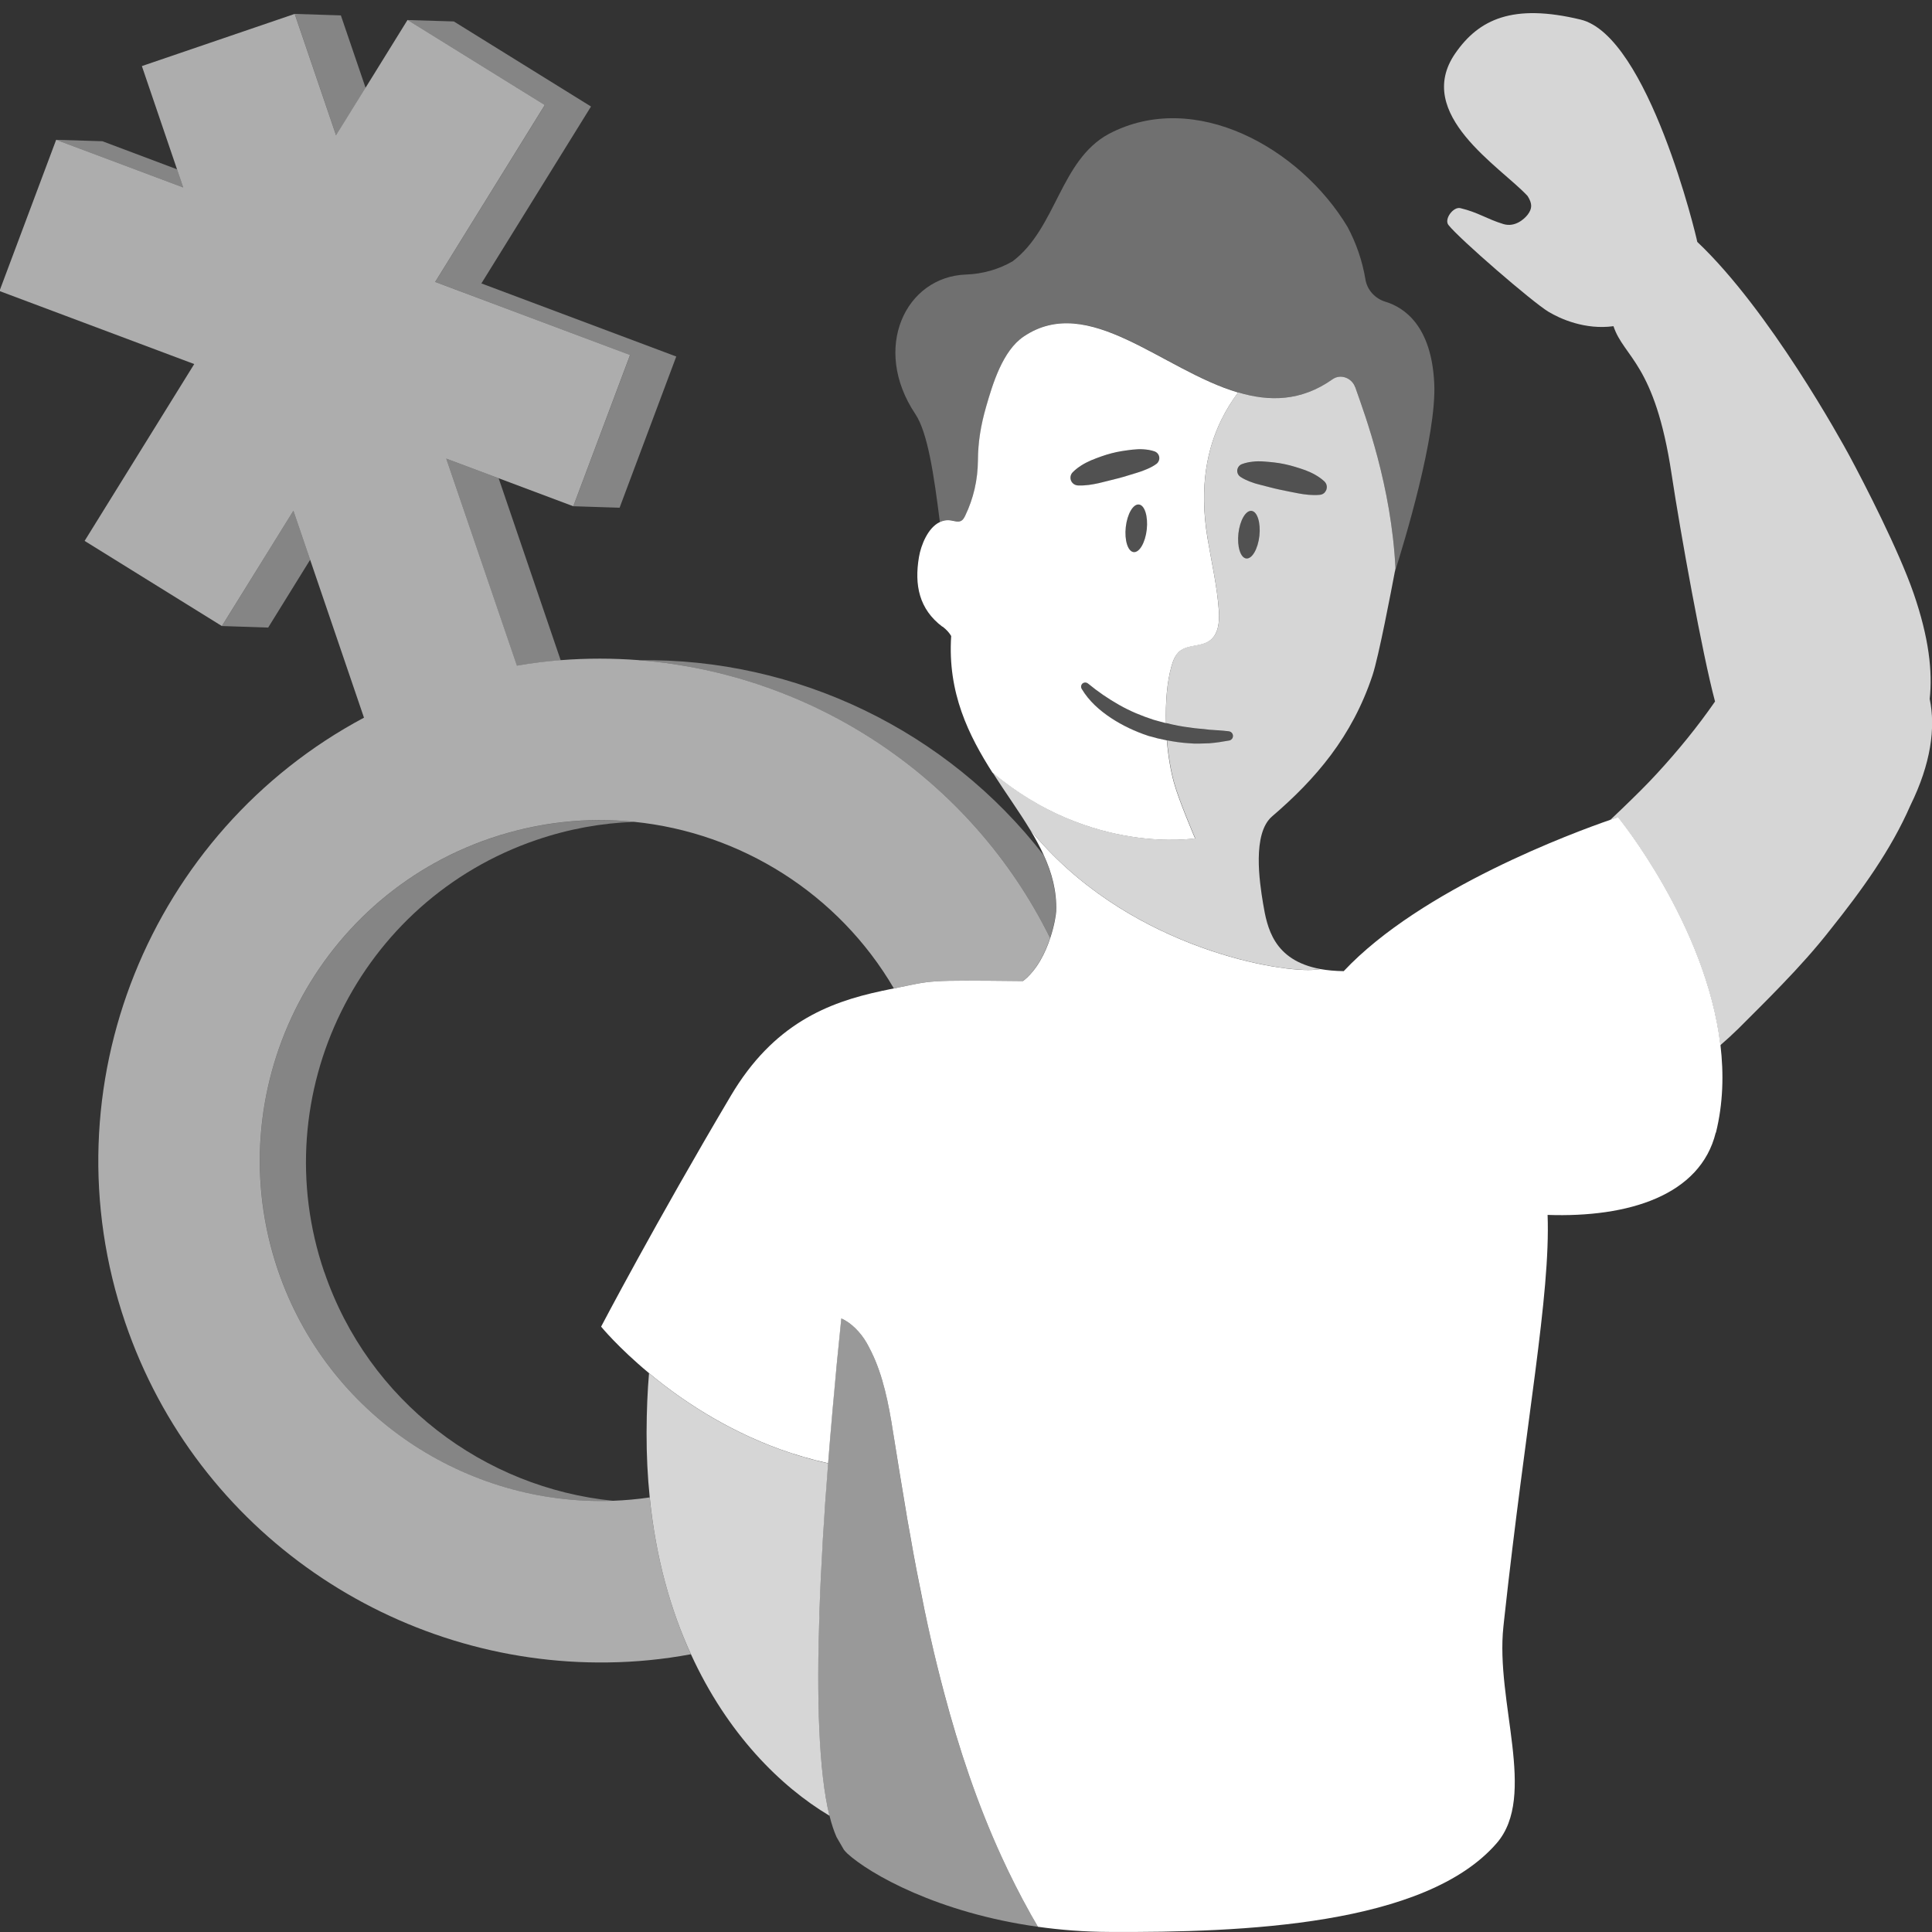 <svg viewBox="0 0 300 300" xmlns="http://www.w3.org/2000/svg"><rect x="0" y="0" width="300" height="300" fill="#333333" stroke="none"/><g fill="#fff"><path d="m 163.97 141.51 c -.02 .5 -.26 2.17 -.92 4.14 -12.33 -24.98 -36.97 -41.01 -63.81 -43.13 24.46 -.36 47.86 10.95 62.81 30.27 1.26 2.76 2.03 5.61 1.92 8.72 z" opacity=".4"/><path d="m 77.43 74.26 l 9.63 28.26 c -2.26 .18 -4.53 .46 -6.81 .84 l -10.96 -32.15 8.13 3.05 z" opacity=".4"/><path d="m 74.75 44.01 l 30.26 11.35 -8.8 23.48 -7.18 -.23 8.81 -23.47 -30.26 -11.36 17.02 -27.46 -21.31 -13.21 7.18 .22 21.3 13.21 z" opacity=".4"/><path d="m 45.56 79.3 l 2.6 7.62 -6.52 10.53 -7.18 -.24 z" opacity=".4"/><path d="m 27.49 26.29 l .96 2.82 -19.73 -7.4 7.18 .22 z" opacity=".4"/><path d="m 52.93 2.39 l 3.84 11.25 -4.58 7.38 -6.42 -18.86 z" opacity=".4"/><path d="m 163.06 145.65 c -.76 2.3 -2.07 5 -4.23 6.69 -15.54 -.16 -13.78 -.11 -20.03 1.14 -8.61 -14.72 -23.78 -24.19 -40.34 -25.87 -7.31 -.75 -14.9 .04 -22.31 2.56 -27.59 9.4 -42.38 39.5 -32.98 67.1 7.71 22.59 29.29 36.6 52.01 35.77 1.89 -.07 3.8 -.24 5.7 -.52 .96 9.44 3.28 17.53 6.4 24.35 -4.29 .8 -8.6 1.22 -12.87 1.27 -32.87 .49 -63.81 -20.04 -74.97 -52.79 -12.49 -36.64 3.97 -76.26 37.08 -93.91 l -10.96 -32.14 -11.11 17.91 -21.31 -13.22 17.02 -27.46 -30.24 -11.34 8.8 -23.48 19.73 7.4 -6.42 -18.85 23.73 -8.1 6.42 18.85 4.58 -7.38 6.52 -10.53 21.31 13.21 -17.02 27.47 30.26 11.35 -8.81 23.48 -11.59 -4.35 -8.14 -3.05 10.97 32.15 c 2.27 -.39 4.54 -.67 6.8 -.85 4.07 -.32 8.15 -.31 12.17 0 l .01 .01 c 26.84 2.11 51.48 18.15 63.81 43.13 z" opacity=".6"/><path d="m 50.35 197.49 c 6.89 20.2 24.87 33.55 44.84 35.55 -22.73 .84 -44.31 -13.18 -52.01 -35.77 -9.4 -27.59 5.38 -57.69 32.97 -67.09 7.4 -2.52 14.99 -3.31 22.31 -2.56 -5.04 .18 -10.13 1.09 -15.14 2.8 -27.59 9.4 -42.38 39.49 -32.98 67.08 z" opacity=".4"/><path d="m 147.66 80.79 c .54 .08 1.13 .33 1.62 .06 .3 -.17 .48 -.49 .62 -.8 1.27 -2.66 1.94 -5.6 1.97 -8.54 .02 -2.95 .47 -5.56 1.29 -8.43 1.01 -3.54 2.56 -8.64 5.81 -10.84 10.1 -6.84 21.54 5.23 33.3 8.69 4.86 1.43 9.77 1.4 14.66 -2.04 1.25 -.88 3 -.21 3.51 1.23 1.58 4.49 5.61 15.31 6.25 28.14 0 0 -.04 .23 -.12 .62 1.43 -4.51 6.52 -21.16 6.14 -29.33 -.42 -8.98 -4.67 -11.81 -7.59 -12.7 -1.61 -.49 -2.83 -1.82 -3.1 -3.48 -.48 -2.89 -1.44 -5.64 -2.79 -8.16 -7.31 -12.17 -23.66 -21.46 -37.05 -14.42 -7.57 4.1 -8.12 14.6 -14.92 19.77 -2.16 1.26 -4.66 1.98 -7.26 2.07 -9.39 .33 -14.71 11.44 -7.87 21.66 1.92 2.87 2.89 9.43 3.81 16.77 .52 -.25 1.09 -.36 1.73 -.27 z" opacity=".3"/><path d="m 210.43 60.12 c -.51 -1.44 -2.26 -2.11 -3.51 -1.23 -4.89 3.45 -9.81 3.48 -14.66 2.04 -.91 1.22 -1.79 2.61 -2.57 4.18 -2.17 4.4 -3.52 10.31 -2.19 18.37 .62 3.8 1.51 7.57 1.78 11.41 .11 1.68 -.08 3.62 -1.45 4.59 -1.35 .95 -3.34 .56 -4.61 1.6 -.72 .58 -1.06 1.5 -1.31 2.38 -.69 2.41 -.94 5.6 -.85 8.81 1.23 .31 2.48 .56 3.76 .71 .97 .17 1.96 .18 2.94 .33 .99 .08 1.98 .11 2.99 .24 l .07 .01 c .4 .05 .68 .42 .63 .81 -.04 .32 -.29 .57 -.59 .62 -1.03 .19 -2.07 .35 -3.12 .43 -1.05 .03 -2.11 .1 -3.16 -.01 -1.13 -.07 -2.25 -.23 -3.36 -.45 .2 2.42 .59 4.72 1.1 6.57 .83 2.97 3.28 8.64 3.28 8.64 s -16.11 2.69 -31.46 -10.22 c .02 .04 .04 .07 .06 .11 1.93 3.03 3.99 5.87 5.72 8.72 14.49 17.85 37.6 22.11 43.85 21.82 .25 -.01 .72 -.06 1.26 -.13 -7.32 -1.35 -8.28 -6.49 -8.9 -10.18 -.56 -3.35 -1.69 -10.87 1.4 -13.52 6.75 -5.79 12.41 -12.34 15.59 -21.9 .98 -2.97 2.95 -13.35 3.45 -15.99 .07 -.39 .12 -.62 .12 -.62 -.64 -12.83 -4.67 -23.65 -6.25 -28.14 z m -14.87 23.09 c -.23 2.04 -1.14 3.61 -2.04 3.51 s -1.44 -1.84 -1.22 -3.88 c .23 -2.04 1.14 -3.61 2.04 -3.51 s 1.44 1.84 1.22 3.88 z m 10.17 -6.76 c -.21 .23 -.49 .36 -.79 .39 h -.02 c -1.15 .1 -2.19 -.03 -3.21 -.21 -1.02 -.21 -2.04 -.38 -3.04 -.61 -1.01 -.21 -2 -.5 -3.02 -.75 -.51 -.12 -1.01 -.27 -1.51 -.47 -.5 -.19 -1 -.41 -1.5 -.74 l -.02 -.01 c -.51 -.34 -.66 -1.02 -.32 -1.54 .13 -.2 .32 -.35 .52 -.43 .57 -.22 1.14 -.33 1.7 -.39 .56 -.07 1.13 -.07 1.68 -.03 1.11 .08 2.22 .18 3.31 .42 1.09 .23 2.15 .57 3.2 .94 1.04 .4 2.05 .92 2.93 1.72 .49 .45 .53 1.21 .08 1.7 z" opacity=".8"/><path d="m 176.86 78.35 c -.9 -.1 -1.82 1.47 -2.04 3.51 -.23 2.04 .32 3.78 1.22 3.88 s 1.82 -1.47 2.04 -3.51 c .23 -2.04 -.32 -3.78 -1.22 -3.88 z" opacity=".15"/><path d="m 194.34 79.34 c -.9 -.1 -1.82 1.47 -2.04 3.51 -.23 2.04 .32 3.78 1.22 3.88 s 1.82 -1.47 2.04 -3.51 c .23 -2.04 -.32 -3.78 -1.22 -3.88 z" opacity=".15"/><path d="m 192.63 74.06 l .02 .01 c .5 .33 1 .55 1.5 .74 .5 .2 1 .35 1.51 .47 1.01 .25 2.01 .54 3.02 .75 1.01 .23 2.03 .4 3.04 .61 1.03 .18 2.07 .31 3.21 .21 h .02 c .29 -.03 .57 -.16 .79 -.39 .45 -.49 .41 -1.25 -.08 -1.7 -.88 -.8 -1.89 -1.32 -2.93 -1.72 -1.05 -.37 -2.11 -.72 -3.2 -.94 -1.09 -.24 -2.2 -.34 -3.31 -.42 -.56 -.04 -1.12 -.04 -1.68 .03 -.56 .06 -1.13 .17 -1.7 .39 -.21 .08 -.39 .23 -.52 .43 -.34 .51 -.19 1.2 .32 1.54 z" opacity=".15"/><path d="m 167.37 75.39 h .02 c 1.15 .05 2.18 -.13 3.2 -.35 1.01 -.26 2.02 -.47 3.01 -.75 1 -.26 1.98 -.59 2.98 -.88 .5 -.15 .99 -.32 1.48 -.54 .49 -.21 .98 -.46 1.47 -.8 l .02 -.01 c .18 -.13 .33 -.32 .4 -.54 .2 -.58 -.11 -1.21 -.69 -1.41 s -1.15 -.28 -1.72 -.32 -1.13 -.02 -1.68 .05 c -1.11 .13 -2.21 .28 -3.29 .57 -1.08 .28 -2.13 .67 -3.16 1.09 -1.02 .45 -2 1.01 -2.85 1.85 -.21 .21 -.34 .49 -.35 .8 -.03 .66 .49 1.22 1.15 1.25 z" opacity=".15"/><path d="m 160 297.15 c -1.62 -2.89 -3.11 -5.84 -4.48 -8.84 -3.75 -8.18 -6.62 -16.74 -8.94 -25.48 -2.81 -10.58 -4.82 -21.43 -6.59 -32.27 -.11 -.68 -.23 -1.37 -.34 -2.05 -.25 -1.54 -.49 -3.08 -.73 -4.62 -.83 -5.31 -1.69 -10.75 -4.37 -15.41 -.89 -1.55 -2.33 -3.06 -3.92 -3.75 -.76 7.34 -1.47 14.96 -2.05 22.48 -1.76 22.52 -2.39 44.14 .22 54.72 .32 1.28 .68 2.39 1.1 3.33 .38 .66 .75 1.32 1.14 1.97 .17 .21 .34 .4 .52 .57 3.49 3.2 14.09 9.23 29.61 11.39 -.39 -.68 -.78 -1.36 -1.16 -2.04 z" opacity=".5"/><path d="m 190.8 113.58 l -.07 -.01 c -1.01 -.13 -2.01 -.17 -2.99 -.24 -.98 -.16 -1.97 -.16 -2.94 -.33 -1.27 -.15 -2.52 -.41 -3.76 -.71 -.65 -.16 -1.31 -.34 -1.95 -.53 -1.84 -.61 -3.64 -1.34 -5.32 -2.3 -1.67 -.95 -3.31 -2.07 -4.78 -3.28 l -.07 -.05 c -.21 -.17 -.51 -.2 -.75 -.06 -.31 .18 -.41 .58 -.22 .89 1.15 1.93 2.77 3.34 4.56 4.53 1.79 1.18 3.75 2.1 5.77 2.77 .96 .28 1.92 .52 2.9 .71 1.11 .22 2.24 .38 3.36 .45 1.05 .11 2.11 .04 3.16 .01 1.05 -.08 2.09 -.24 3.12 -.43 .3 -.06 .55 -.3 .59 -.62 .05 -.4 -.23 -.76 -.63 -.81 z" opacity=".15"/><path d="m 146.35 97.29 c .63 .48 1.05 .96 1.35 1.47 -.58 8.81 2.7 15.42 6.47 21.31 -.02 -.04 -.04 -.07 -.06 -.11 15.34 12.9 31.46 10.22 31.46 10.22 s -2.45 -5.67 -3.28 -8.64 c -.51 -1.84 -.9 -4.15 -1.1 -6.57 -.97 -.19 -1.94 -.43 -2.9 -.71 -2.03 -.68 -3.98 -1.59 -5.77 -2.77 -1.79 -1.19 -3.41 -2.61 -4.56 -4.53 -.18 -.31 -.08 -.71 .22 -.89 .24 -.14 .54 -.11 .75 .06 l .07 .05 c 1.46 1.21 3.1 2.33 4.78 3.28 1.68 .96 3.48 1.7 5.32 2.3 .65 .19 1.3 .36 1.95 .53 -.09 -3.21 .16 -6.41 .85 -8.81 .25 -.89 .6 -1.8 1.31 -2.38 1.28 -1.03 3.27 -.65 4.61 -1.6 1.37 -.97 1.56 -2.91 1.45 -4.59 -.26 -3.84 -1.15 -7.61 -1.78 -11.41 -1.33 -8.06 .02 -13.97 2.19 -18.37 .78 -1.58 1.66 -2.96 2.57 -4.18 -11.76 -3.46 -23.2 -15.53 -33.3 -8.69 -3.25 2.2 -4.79 7.3 -5.81 10.84 -.83 2.88 -1.27 5.49 -1.29 8.43 -.02 2.95 -.69 5.89 -1.97 8.54 -.15 .31 -.32 .63 -.62 .8 -.48 .26 -1.07 .02 -1.62 -.06 -.64 -.1 -1.21 .02 -1.73 .27 -1.85 .89 -2.91 3.62 -3.21 5.4 -.74 4.36 .01 8.11 3.64 10.84 z m 31.72 -15.07 c -.23 2.04 -1.14 3.61 -2.04 3.51 s -1.44 -1.84 -1.22 -3.88 c .23 -2.04 1.14 -3.61 2.04 -3.51 s 1.44 1.84 1.22 3.88 z m 1.88 -10.71 c -.08 .23 -.22 .41 -.4 .54 l -.02 .01 c -.48 .35 -.97 .59 -1.47 .8 -.49 .22 -.99 .39 -1.48 .54 -1 .29 -1.98 .63 -2.98 .88 -1 .27 -2.01 .49 -3.01 .75 -1.02 .22 -2.05 .4 -3.2 .35 h -.02 c -.66 -.03 -1.18 -.59 -1.15 -1.25 .01 -.31 .15 -.6 .35 -.8 .84 -.84 1.83 -1.4 2.85 -1.85 1.03 -.42 2.08 -.81 3.16 -1.09 1.08 -.29 2.19 -.44 3.29 -.57 .55 -.06 1.11 -.09 1.68 -.05 s 1.14 .12 1.72 .32 .89 .83 .69 1.41 z"/><path d="m 266.42 175.87 c -2.39 9.74 -13.52 13.22 -26.11 12.78 .46 12.58 -3.37 31.88 -6.75 62.88 -.03 .35 -.07 .69 -.11 1.04 -1.27 11.68 5.29 26.3 -1.03 33.62 -11.07 12.82 -39.47 13.9 -60.03 13.8 -3.98 -.01 -7.73 -.31 -11.22 -.8 -.39 -.68 -.79 -1.36 -1.17 -2.04 -1.62 -2.89 -3.11 -5.85 -4.48 -8.84 -3.75 -8.18 -6.61 -16.73 -8.93 -25.48 -1.49 -5.6 -2.76 -11.26 -3.86 -16.96 -.32 -1.58 -.62 -3.16 -.91 -4.74 -.65 -3.52 -1.25 -7.04 -1.82 -10.57 -.12 -.69 -.23 -1.37 -.34 -2.05 -.25 -1.54 -.49 -3.08 -.74 -4.62 -.67 -4.26 -1.35 -8.63 -2.99 -12.59 -.4 -.97 -.86 -1.9 -1.38 -2.82 -.89 -1.54 -2.33 -3.06 -3.91 -3.75 -.48 4.62 -.94 9.35 -1.35 14.1 -.25 2.8 -.48 5.6 -.7 8.38 -2.59 -.57 -5.06 -1.31 -7.4 -2.14 -8.71 -3.15 -15.64 -7.88 -20.41 -11.85 -4.82 -4 -7.44 -7.22 -7.44 -7.22 s 8.44 -16.11 20.16 -35.88 c 6.58 -11.09 15 -14.46 23.43 -16.25 0 -.01 .01 -.03 .01 -.03 h .15 c .36 -.08 .72 -.16 1.07 -.23 .23 -.04 .45 -.09 .66 -.13 6.25 -1.25 4.49 -1.3 20.03 -1.14 2.16 -1.69 3.48 -4.39 4.23 -6.69 .66 -1.97 .9 -3.65 .92 -4.14 .11 -3.11 -.66 -5.96 -1.92 -8.72 -.62 -1.35 -1.35 -2.67 -2.15 -3.99 14.49 17.85 37.6 22.11 43.85 21.81 .25 -.01 .72 -.06 1.26 -.13 1.06 .19 2.26 .3 3.61 .32 12.06 -12.84 35.84 -21.58 41.4 -23.5 .76 -.26 1.2 -.41 1.2 -.41 s 13.66 16.63 15.9 35.38 c .53 4.48 .42 9.07 -.7 13.6 z"/><path d="m 128.79 281.94 c -7.58 -4.52 -15.86 -12.72 -21.5 -25.07 -3.13 -6.82 -5.45 -14.91 -6.4 -24.35 -.33 -3.2 -.5 -6.54 -.49 -10.05 .01 -3.4 .14 -6.44 .38 -9.24 4.77 3.97 11.7 8.71 20.41 11.85 .11 .03 .23 .08 .35 .12 .38 .13 .77 .27 1.16 .39 .52 .18 1.06 .35 1.59 .51 .3 .1 .61 .18 .92 .27 .55 .16 1.12 .31 1.68 .45 .56 .15 1.13 .28 1.7 .41 -.63 7.96 -1.11 15.82 -1.35 23.11 -.45 13.33 -.12 24.78 1.56 31.61 z" opacity=".8"/><path d="m 299.64 108.55 c .47 -4.24 -.11 -9.52 -2.5 -16.43 -2.31 -6.66 -7.6 -16.97 -9.99 -21.4 -1.18 -2.18 -12.38 -22.56 -23.6 -33.16 -.1 -.75 -7.6 -31.99 -18.12 -34.52 -10.52 -2.53 -15.78 -.07 -19.46 5.25 -6.52 9.44 7.05 17.62 11.23 22.14 .77 1.21 .72 1.97 .02 2.9 -.52 .68 -1.98 2.01 -3.78 1.46 -2.64 -.81 -3.85 -1.79 -6.67 -2.47 -1.1 -.27 -2.56 1.71 -1.86 2.61 1.68 2.15 13.03 11.97 15.52 13.47 1.83 1.11 5.72 2.85 10.11 2.25 1.63 4.91 6.42 5.71 9.02 22.95 1.38 9.14 4.77 27.94 6.75 35.33 -2.73 3.94 -5.76 7.64 -8.97 11.13 -1.69 1.85 -3.49 3.6 -5.29 5.34 l -2.01 1.92 c .76 -.26 1.2 -.4 1.2 -.4 s 13.66 16.63 15.89 35.38 c .93 -.8 1.86 -1.65 2.81 -2.58 2.26 -2.28 4.43 -4.39 6.75 -6.82 2.66 -2.76 5.23 -5.6 7.59 -8.63 4.78 -5.99 9.34 -12.26 12.38 -19.24 3.17 -6.44 3.91 -12.02 2.99 -16.46 z" opacity=".8"/></g></svg>